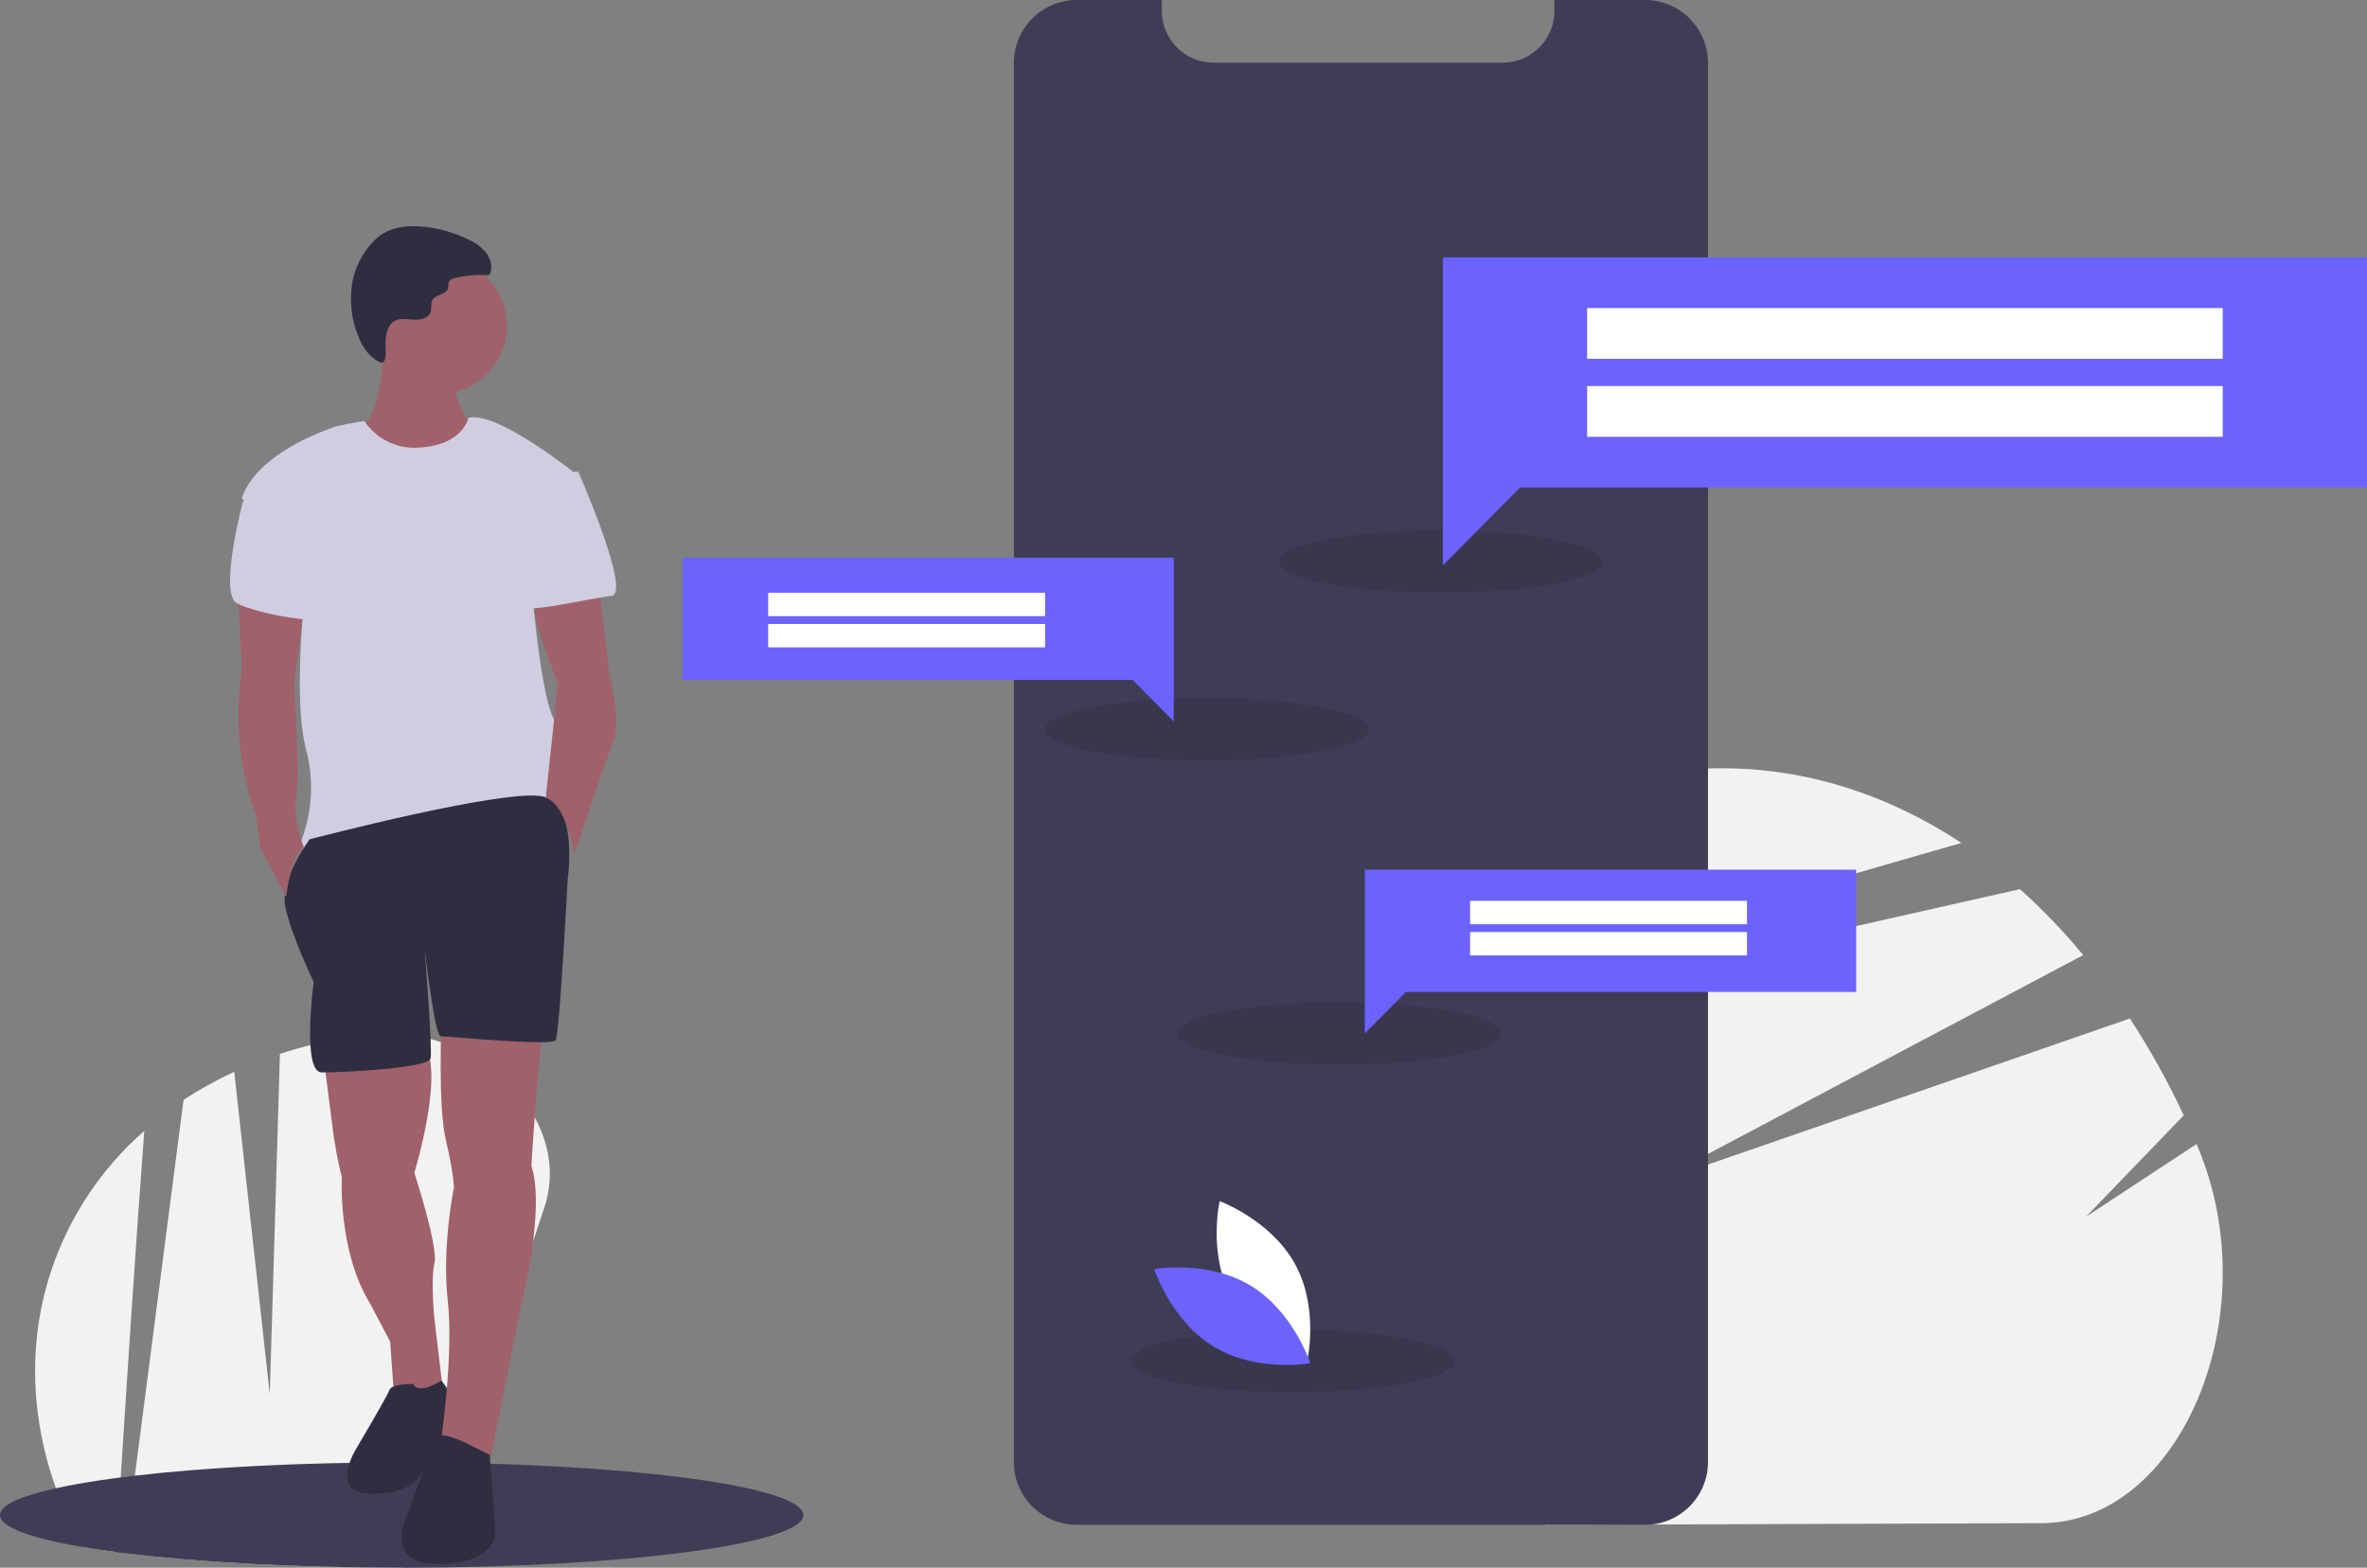 <?xml version="1.0" encoding="UTF-8"?>
<svg width="607px" height="402px" viewBox="0 0 607 402" version="1.1" xmlns="http://www.w3.org/2000/svg" xmlns:xlink="http://www.w3.org/1999/xlink">
    <rect x="0" y="0" width="607" height="402" fill="#808080" stroke="none"/>
    <!-- Generator: Sketch 63.1 (92452) - https://sketch.com -->
    <title>undraw_share_opinion_jpw0</title>
    <desc>Created with Sketch.</desc>
    <g id="Welcome" stroke="none" stroke-width="1" fill="none" fill-rule="evenodd">
        <g id="PROFE---Beneficios-4" transform="translate(-791, -462)" fill-rule="nonzero">
            <g id="undraw_share_opinion_jpw0" transform="translate(791, 462)">
                <path d="M523.49,390.578 L396.479,391 C362.783,380.841 335.176,345.556 335,292.653 C334.968,284.683 335.568,276.724 336.796,268.85 L439.097,245.789 L518.017,228 C523.832,233.225 529.251,238.879 534.228,244.913 L458.763,284.895 L423.163,303.758 L463.166,289.91 L546.197,261.168 C551.375,269.112 555.988,277.411 560.003,286.006 L534.951,311.984 L563.291,293.368 C563.412,293.653 563.533,293.939 563.653,294.225 C581.614,337.008 559.329,390.459 523.49,390.578 Z" id="Path" fill="#F2F2F2"></path>
                <path d="M503,216.152 C483.824,221.613 460.247,228.512 436.007,235.683 C400.959,246.054 364.525,256.999 338,265 L338.017,264.906 C338.998,259.292 341.303,253.987 344.745,249.424 C364.394,224.094 389.414,206.399 417.26,199.828 L417.262,199.828 C425.092,197.976 433.112,197.027 441.162,197 C463.317,196.928 484.302,203.817 503,216.152 Z" id="Path" fill="#F2F2F2"></path>
                <path d="M139.61,309.572 L117.805,375.258 L112.452,391.396 C109.874,395.314 106.802,398.878 103.313,402 L102.801,402 C75.329,402 50.383,400.578 32,398.27 L34.558,378.54 L40.05,336.225 L47.07,282.033 C51.221,279.312 55.566,276.905 60.072,274.833 L66.262,331.039 L69.183,357.554 L70.031,329.163 L71.786,270.234 C77.321,268.433 82.982,267.049 88.721,266.094 L97.915,287.18 L93.569,265.386 C93.756,265.364 93.943,265.336 94.13,265.314 C122.042,261.932 147.269,286.483 139.61,309.572 Z" id="Path" fill="#F2F2F2"></path>
                <path d="M37,290 C35.98,303.383 34.834,319.868 33.694,336.839 C32.739,351.106 31.795,365.709 30.942,379.087 C30.519,385.759 30.117,392.128 29.754,398 C26.671,397.586 23.788,397.139 21.134,396.675 C18.516,391.948 16.277,387.012 14.442,381.918 C9.773,368.965 7.988,355.383 9.556,341.966 L9.556,341.961 C10.187,336.551 11.362,331.221 13.063,326.055 C17.7,312.063 25.971,299.605 37,290 Z" id="Path" fill="#F2F2F2"></path>
                <path d="M206,388.5 C206,395.936 160.159,401.961 103.515,402 L103,402 C75.351,402 50.243,400.572 31.742,398.254 C30.95,398.148 30.169,398.048 29.405,397.943 C26.259,397.526 23.319,397.076 20.611,396.609 C7.67,394.347 0,391.54 0,388.5 C0,386.038 5.017,383.737 13.783,381.747 C18.413,380.697 24.083,379.741 30.618,378.896 C31.819,378.735 33.052,378.583 34.317,378.44 C52.541,376.301 76.613,375 103,375 C108.128,375 113.173,375.05 118.101,375.145 C167.824,376.1 206,381.714 206,388.5 Z" id="Path" fill="#3F3D56"></path>
                <path d="M83,271.314 L85.583,291.423 C85.583,291.423 86.617,298.126 87.65,301.735 C87.65,301.735 86.617,320.813 94.883,334.219 L100.05,344.016 L101.083,358.453 L114,360 L111.417,338.344 C111.417,338.344 110.383,328.032 111.417,323.907 C112.45,319.782 106.25,300.704 106.25,300.704 C106.25,300.704 114.517,273.892 108.317,267.189 C102.117,260.486 83,271.314 83,271.314 Z" id="Path" fill="#A0616A"></path>
                <path d="M105.929,354.861 C105.929,354.861 100.413,354.861 99.912,356.366 C99.411,357.871 91.389,371.42 91.389,371.42 C91.389,371.42 84.369,382.459 94.397,382.961 C104.424,383.463 107.433,378.947 107.433,378.947 C107.433,378.947 116.458,364.395 116.959,361.886 C117.46,359.377 113.192,354 113.192,354 C113.192,354 107.433,357.871 105.929,354.861 Z" id="Path" fill="#2F2E41"></path>
                <circle id="Oval" fill="#A0616A" cx="112.5" cy="83.5" r="17.5"></circle>
                <path d="M98.297,89 C98.297,89 98.297,108.174 91.598,109.729 C84.9,111.284 100.873,128.904 109.633,126.831 C118.393,124.758 122,110.766 122,110.766 C122,110.766 114.271,100.919 117.362,95.737 C120.454,90.555 98.297,89 98.297,89 Z" id="Path" fill="#A0616A"></path>
                <path d="M105.788,114.821 C100.799,114.664 96.194,112.101 93.429,107.941 C93.429,107.941 86.212,109.149 85.182,109.665 C84.152,110.181 66.121,115.852 62,127.71 L78.485,148.849 C78.485,148.849 74.879,178.753 78.485,192.158 C80.632,200.187 80.089,208.699 76.939,216.39 C76.939,216.39 75.394,216.906 77.97,217.937 C80.545,218.968 139.788,207.11 140.818,204.016 C141.848,200.923 139.788,200.923 141.333,199.376 C142.879,197.829 147,188.549 142.879,185.455 C138.758,182.362 136.182,148.333 136.182,148.333 L147,121.008 C147,121.008 127.228,105.193 120.114,107.171 C120.114,107.171 118.667,114.821 105.788,114.821 Z" id="Path" fill="#D0CDE1"></path>
                <path d="M113.262,260.611 C113.262,260.611 112.215,283.392 114.308,292.194 C116.4,300.996 116.4,304.62 116.4,304.62 C116.4,304.62 113.262,319.635 114.831,333.615 C116.4,347.594 113,370.128 113,370.128 L125.815,374 L133.66,334.65 C133.66,334.65 139.937,310.316 136.276,298.925 C136.276,298.925 138.368,264.235 139.937,260.611 C141.506,256.986 113.262,260.611 113.262,260.611 Z" id="Path" fill="#A0616A"></path>
                <path d="M98.926,86.724 C99.157,85.081 99.645,83.288 101.036,82.399 C102.48,81.476 104.345,81.855 106.051,81.98 C107.757,82.106 109.848,81.676 110.409,80.049 C110.758,79.034 110.381,77.821 110.926,76.898 C111.794,75.429 114.445,75.597 114.902,73.951 C115.047,73.43 114.906,72.848 115.115,72.349 C115.397,71.676 116.189,71.408 116.895,71.243 C119.479,70.641 122.133,70.405 124.781,70.543 C125.04,70.59 125.308,70.537 125.529,70.394 C125.646,70.277 125.73,70.131 125.771,69.97 C126.37,68.167 125.736,66.12 124.543,64.644 C123.277,63.223 121.716,62.1 119.971,61.354 C116.107,59.467 111.918,58.346 107.633,58.052 C104.369,57.846 100.944,58.204 98.164,59.938 C97.34,60.463 96.576,61.076 95.884,61.768 C92.86,64.822 90.889,68.771 90.259,73.037 C89.649,77.292 90.121,81.634 91.633,85.655 C92.516,88.075 93.909,90.575 96.065,92.067 C97.22,92.866 98.216,93.604 98.696,92.247 C99.204,90.807 98.702,88.319 98.926,86.724 Z" id="Path" fill="#2F2E41"></path>
                <path d="M79.408,215.214 C79.408,215.214 71.654,225.522 73.205,232.738 C74.756,239.953 80.442,251.807 80.442,251.807 C80.442,251.807 77.341,275 82.51,275 C87.679,275 109.908,273.969 110.424,271.392 C110.941,268.815 108.874,243.046 108.874,243.046 C108.874,243.046 111.458,265.723 113.009,265.723 C114.56,265.723 141.441,268.3 142.475,266.754 C143.508,265.208 145.576,225.522 145.576,225.522 C145.576,225.522 148.396,206.806 139.49,204.31 C130.585,201.814 79.408,215.214 79.408,215.214 Z" id="Path" fill="#2F2E41"></path>
                <path d="M120.673,370.624 C120.673,370.624 111.181,365.481 110.654,369.595 C110.127,373.71 104.327,388.624 104.327,388.624 C104.327,388.624 98.527,400.453 111.181,400.967 C123.836,401.481 127,395.824 127,393.253 C127,390.681 125.582,373.039 125.582,373.039 L120.673,370.624 Z" id="Path" fill="#2F2E41"></path>
                <path d="M153.602,150 L156.228,172.657 C156.228,172.657 159.379,185.015 157.278,190.164 C155.177,195.313 147.3,219 147.3,219 C147.3,219 145.199,206.127 139.948,204.582 L143.099,175.231 C143.099,175.231 135.58,156.916 137.239,154.488 C138.898,152.06 153.602,150 153.602,150 Z" id="Path" fill="#A0616A"></path>
                <path d="M61,151 L62.03,171.654 C62.03,171.654 58.424,189.725 65.636,208.83 L66.667,217.092 L73.364,230 C73.364,230 74.909,217.608 78,217.608 C78,217.608 74.909,209.346 75.939,204.699 C76.97,200.052 75.424,175.268 75.424,175.268 L78,155.218 L61,151 Z" id="Path" fill="#A0616A"></path>
                <path d="M142.493,121 L148.317,121 C148.317,121 162.082,152.291 156.788,152.812 C151.494,153.334 134.552,157.506 134.022,155.42 C133.493,153.334 142.493,121 142.493,121 Z" id="Path" fill="#D0CDE1"></path>
                <path d="M66.922,124 L62.276,128.68 C62.276,128.68 56.082,152.08 60.728,154.68 C65.374,157.28 82.925,160.4 83.957,158.32 C84.99,156.24 66.922,124 66.922,124 Z" id="Path" fill="#D0CDE1"></path>
                <path d="M438,16.123 L438,374.888 C437.991,383.787 430.772,391 421.868,391 L276.132,391 C271.854,391.007 267.747,389.313 264.721,386.29 C261.694,383.267 259.995,379.165 260,374.888 L260,16.123 C260,11.847 261.699,7.746 264.725,4.722 C267.75,1.698 271.854,0 276.132,0 L297.942,0 L297.942,2.795 C297.941,10.127 303.886,16.071 311.222,16.073 L385.344,16.073 C388.179,16.079 390.941,15.171 393.219,13.483 C393.679,13.148 394.116,12.782 394.526,12.387 C397.148,9.885 398.629,6.418 398.624,2.795 L398.624,0 L421.868,0 C426.147,0 430.251,1.697 433.276,4.721 C436.302,7.745 438,11.846 438,16.123 Z" id="Path" fill="#3F3D56"></path>
                <ellipse id="Oval" fill="#000000" opacity="0.1" cx="369.5" cy="144" rx="41.5" ry="8"></ellipse>
                <ellipse id="Oval" fill="#000000" opacity="0.1" cx="309.5" cy="187" rx="41.5" ry="8"></ellipse>
                <ellipse id="Oval" fill="#000000" opacity="0.1" cx="343.5" cy="265" rx="41.5" ry="8"></ellipse>
                <ellipse id="Oval" fill="#000000" opacity="0.1" cx="331.5" cy="349" rx="41.5" ry="8"></ellipse>
                <polygon id="Path" fill="#6C63FF" points="476 223 350 223 350 235.427 350 254.352 350 265 360.549 254.352 476 254.352"></polygon>
                <polygon id="Path" fill="#6C63FF" points="175 143 301 143 301 155.427 301 174.352 301 185 290.451 174.352 175 174.352"></polygon>
                <rect id="Rectangle" fill="#FFFFFF" x="377" y="231" width="71" height="6"></rect>
                <rect id="Rectangle" fill="#FFFFFF" x="377" y="239" width="71" height="6"></rect>
                <rect id="Rectangle" fill="#FFFFFF" x="197" y="152" width="71" height="6"></rect>
                <rect id="Rectangle" fill="#FFFFFF" x="197" y="160" width="71" height="6"></rect>
                <polygon id="Path" fill="#6C63FF" points="607 66 370 66 370 89.375 370 124.972 370 145 389.842 124.972 607 124.972"></polygon>
                <rect id="Rectangle" fill="#FFFFFF" x="407" y="79" width="163" height="13"></rect>
                <rect id="Rectangle" fill="#FFFFFF" x="407" y="99" width="163" height="13"></rect>
                <path d="M315.87,332.818 C322.068,344.14 335.222,349 335.222,349 C335.222,349 338.327,335.504 332.13,324.182 C325.932,312.86 312.778,308 312.778,308 C312.778,308 309.673,321.496 315.87,332.818 Z" id="Path" fill="#FFFFFF"></path>
                <path d="M320.7,329.665 C331.746,336.33 336,349.567 336,349.567 C336,349.567 322.345,351.999 311.3,345.335 C300.254,338.67 296,325.433 296,325.433 C296,325.433 309.655,323.001 320.7,329.665 Z" id="Path" fill="#6C63FF"></path>
            </g>
        </g>
    </g>
</svg>